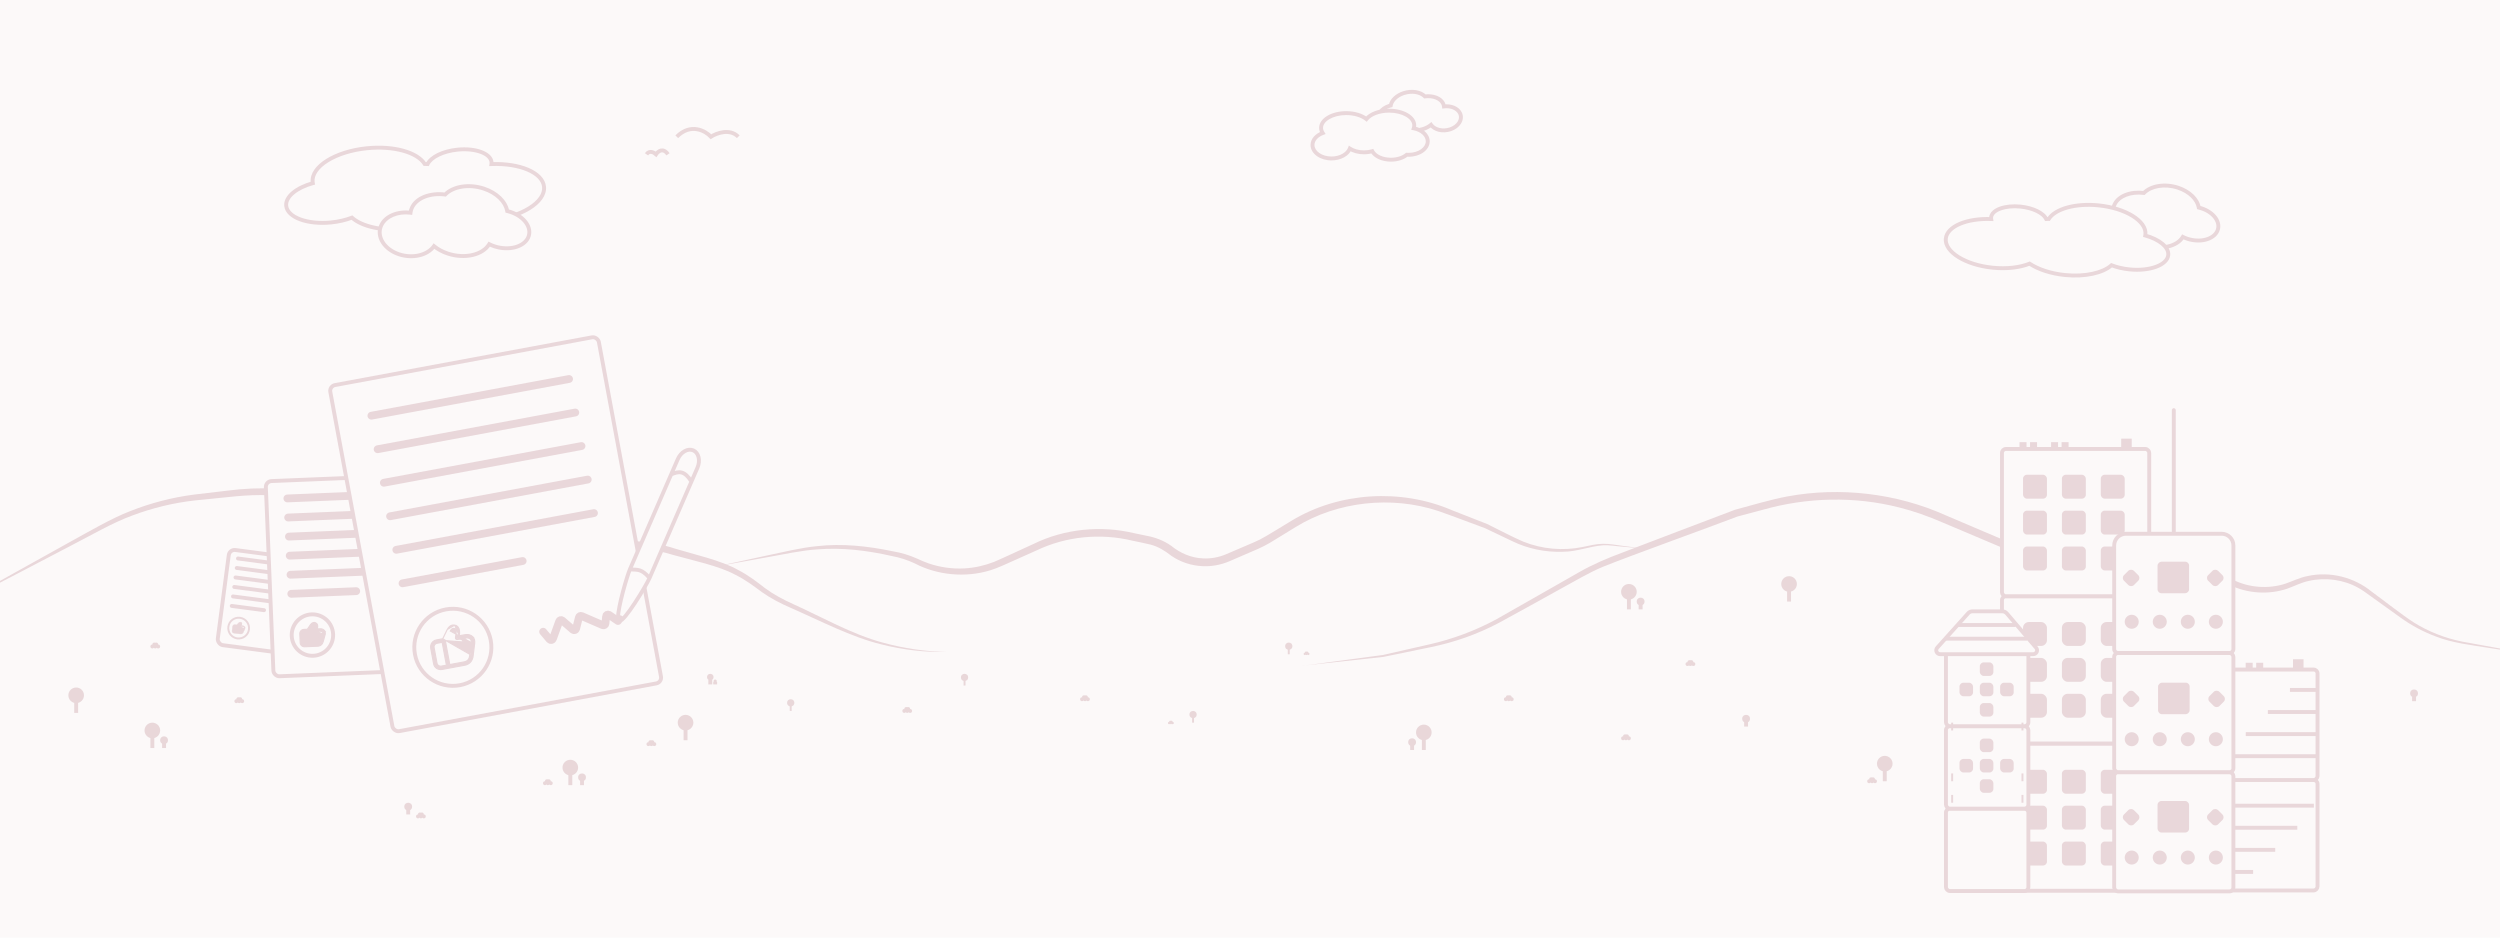 <?xml version="1.0" encoding="UTF-8"?> <svg xmlns="http://www.w3.org/2000/svg" width="1280" height="480" viewBox="0 0 1280 480" fill="none"><g clip-path="url(#clip0_547_203)"><rect width="1280" height="3563" transform="translate(0 -93)" fill="#FCF9F9"></rect><path d="M367.551 289.868L392.748 284.398C400.512 282.768 410.426 280.348 418.19 279.648C431.161 278.148 444.345 279.598 457.018 282.238C461.321 282.958 465.634 284.238 469.628 286.038C471.576 286.958 473.408 287.728 475.41 288.448C481.278 290.448 487.583 291.368 493.823 291.018C499.02 290.728 504.111 289.568 508.903 287.708C510.671 287.038 515.708 284.638 517.561 283.818L529.18 278.488C544.91 270.768 563.6 268.878 580.767 273.008L587.082 274.318C591.544 275.118 595.996 276.848 599.649 279.448C604.196 283.158 609.957 285.708 616.038 285.898C620.021 286.108 624.015 285.328 627.657 283.818L639.414 278.778C641.044 278.058 643.568 277.048 645.122 276.218C648.903 274.298 657.604 268.748 661.374 266.548C685.591 251.898 717.38 249.978 743.472 261.258C747.678 262.888 757.21 266.648 761.438 268.298C766.507 270.758 774.781 275.168 780 277.348C789.467 281.138 800.245 282.138 810.33 280.058C813.706 279.368 817.167 278.468 820.735 278.418C824.281 278.338 827.71 279.138 831.203 279.528L841.587 280.868L831.139 279.928C827.646 279.708 824.196 278.998 820.756 279.188C813.834 279.708 807.263 282.528 800.085 282.508C791.235 282.808 782.226 280.958 774.334 277.108C771.8 275.928 762.694 271.548 760.415 270.468C753.323 267.868 743.386 264.048 736.39 261.628C712.46 253.698 684.76 256.718 663.536 269.748L652.716 276.378C649.233 278.658 645.08 280.718 641.118 282.328L629.361 287.408C625.133 289.188 620.458 290.098 615.825 289.878C610.021 289.658 604.313 287.768 599.649 284.518C596.592 282.088 593.035 279.868 589.148 278.858C587.093 278.298 581.992 277.308 579.851 276.838C563.493 272.878 545.932 274.568 530.841 281.758L519.17 286.978C515.868 288.458 510.661 290.908 507.135 291.958C494.462 295.908 479.926 294.548 468.36 288.468C464.612 286.698 460.65 285.438 456.486 284.658C443.962 281.828 431.236 280.248 418.35 281.298C410.469 281.768 400.671 283.938 392.95 285.288L367.551 289.878V289.868Z" fill="#E9D7DA"></path><path d="M-21.33 309.368C-5.345 300.358 20.491 286.018 36.774 276.958C45.677 272.078 57.19 265.338 66.561 261.728C77.04 257.568 88.116 254.668 99.415 253.218L116.199 251.238C133.111 248.998 150.597 249.768 167.179 253.788C176.625 256.068 189.99 260.918 199.372 263.868C210.054 267.358 236.934 276.158 247.211 279.568L255.166 282.188C268.041 286.408 282.386 286.418 295.283 282.238C311.907 275.688 328.893 275.368 345.89 280.978C355.293 283.818 369.425 286.968 377.913 291.818C382.929 294.378 387.402 297.788 391.768 301.178C396.156 304.418 400.938 306.948 405.986 309.238C420.565 315.808 436.284 324.808 451.864 328.978C462.61 331.978 473.813 333.598 485.07 333.838C473.781 334.028 462.471 332.768 451.555 329.998C435.762 326.208 419.702 317.688 404.921 311.258C399.787 309.038 394.676 306.418 390.128 303.188C385.751 299.928 381.406 296.698 376.454 294.268C368.211 289.738 354.09 286.798 344.867 284.188C334.378 280.958 323.334 279.498 312.407 281.358C306.816 282.188 301.939 283.858 296.582 285.818C285.613 289.448 273.6 290.198 262.195 288.038C257.253 287.188 250.586 284.848 245.794 283.288C235.592 279.968 208.478 271.008 197.977 267.538C188.797 264.618 175.358 259.738 166.135 257.428C155.422 254.778 144.325 253.418 133.228 253.478C127.637 253.478 122.152 253.938 116.572 254.528L99.799 256.228C88.755 257.458 77.892 260.118 67.552 264.018C58.148 267.408 46.604 274.058 37.765 278.618C21.418 287.208 -4.972 300.968 -21.33 309.368Z" fill="#E9D7DA"></path><path d="M666.826 340.868C677.135 339.458 697.945 336.668 708.008 335.358L732.045 329.878C743.983 327.158 755.463 322.838 766.102 317.098C772.652 313.408 790.884 303.018 797.806 299.058L808.381 293.028C815.463 288.958 823.173 285.688 830.852 282.858C837.785 280.138 880.309 264.038 888.338 260.988C896.357 258.838 906.837 255.718 914.898 254.218C942.151 249.108 971.203 252.588 996.219 263.848L1021.14 274.458C1025.42 276.168 1035.4 280.838 1039.71 281.998C1048.01 284.388 1057.15 284.038 1065.22 281.088C1078.25 274.838 1092.85 273.648 1106.21 279.798C1110.36 281.588 1120.61 286.118 1124.83 287.948C1128.54 289.768 1139.47 294.948 1143.12 296.748C1151.33 300.898 1161.26 301.698 1170.08 298.858C1173.81 297.558 1177.49 295.708 1181.44 294.948C1193.06 292.358 1205.45 295.618 1214.35 302.968C1220.27 307.238 1229.71 314.748 1235.88 318.708C1243.4 323.398 1251.87 326.748 1260.71 328.518C1270.83 330.358 1290.89 333.988 1301 335.838L1273.99 331.678C1264.99 330.228 1255.78 329.228 1247.26 325.928C1240.84 323.548 1234.76 320.298 1229.27 316.348C1224.42 312.868 1215.17 306.208 1210.27 302.718C1209.58 302.238 1208.24 301.398 1207.51 301.008C1199.95 296.758 1190.62 295.478 1182.07 297.438C1178.19 298.248 1174.76 300.098 1171.04 301.418C1161.51 304.628 1150.61 303.888 1141.64 299.498C1137.91 297.788 1127.18 292.758 1123.28 290.968C1119 289.108 1108.74 284.748 1104.64 282.968C1091.87 277.258 1078.96 278.678 1066.69 284.598C1055.61 288.808 1042.57 288.178 1031.9 283.288C1023.94 279.918 1002.69 270.938 994.472 267.458C987.263 264.348 979.989 261.718 972.353 259.818C949.552 253.998 925.175 254.588 902.577 261.008L889.414 264.508L889.606 264.448C874.26 270.338 835.644 284.188 820.767 290.168C813.876 292.988 805.772 297.838 799.286 301.348C792.715 305.088 773.919 315.328 767.274 318.998C756.4 324.718 744.59 328.888 732.428 331.368L708.275 336.338C698.136 337.478 677.05 339.758 666.848 340.828L666.826 340.868Z" fill="#E9D7DA"></path><g filter="url(#filter0_d_547_203)"><rect x="70" y="-71" width="1140" height="66" rx="20" fill="white" shape-rendering="crispEdges"></rect></g><path fill-rule="evenodd" clip-rule="evenodd" d="M1125.78 106.272C1125.07 102.101 1121.07 98.048 1115.15 96.105C1108.38 93.883 1101.26 95.126 1097.67 98.805C1090.97 97.932 1084.69 100.26 1082.6 104.789C1082.26 105.523 1082.05 106.278 1081.96 107.041C1076.19 106.311 1070.64 108.569 1068.69 112.786C1066.38 117.792 1070.04 123.663 1076.85 125.899C1083.04 127.933 1089.72 126.259 1092.61 122.171C1094.31 123.574 1096.45 124.754 1098.92 125.566C1106.58 128.08 1114.69 126.158 1117.63 121.29C1118.37 121.662 1119.16 121.99 1120 122.266C1126.45 124.382 1133.28 122.606 1135.26 118.3C1137.25 113.994 1133.63 108.788 1127.19 106.672C1126.72 106.518 1126.25 106.385 1125.78 106.272Z" fill="#FCF9F9"></path><path d="M1125.78 106.272L1124.79 106.44L1124.9 107.09L1125.54 107.244L1125.78 106.272ZM1115.15 96.105L1115.46 95.155V95.155L1115.15 96.105ZM1097.67 98.805L1097.54 99.797L1098.03 99.862L1098.38 99.504L1097.67 98.805ZM1082.6 104.789L1081.69 104.37L1082.6 104.789ZM1081.96 107.041L1081.84 108.033L1082.83 108.159L1082.95 107.16L1081.96 107.041ZM1068.69 112.786L1069.6 113.205L1068.69 112.786ZM1076.85 125.899L1076.53 126.849L1076.85 125.899ZM1092.61 122.171L1093.25 121.4L1092.42 120.715L1091.79 121.594L1092.61 122.171ZM1098.92 125.566L1099.23 124.616L1098.92 125.566ZM1117.63 121.29L1118.08 120.397L1117.25 119.979L1116.77 120.773L1117.63 121.29ZM1120 122.266L1120.31 121.316L1120 122.266ZM1127.19 106.672L1126.88 107.622L1127.19 106.672ZM1126.76 106.104C1125.97 101.442 1121.59 97.168 1115.46 95.155L1114.84 97.055C1120.54 98.928 1124.16 102.76 1124.79 106.44L1126.76 106.104ZM1115.46 95.155C1108.46 92.856 1100.89 94.07 1096.95 98.107L1098.38 99.504C1101.63 96.183 1108.31 94.91 1114.84 97.055L1115.46 95.155ZM1097.8 97.814C1090.91 96.915 1084.05 99.263 1081.69 104.37L1083.51 105.208C1085.33 101.258 1091.04 98.949 1097.54 99.797L1097.8 97.814ZM1081.69 104.37C1081.31 105.199 1081.07 106.055 1080.97 106.922L1082.95 107.16C1083.03 106.501 1083.22 105.848 1083.51 105.208L1081.69 104.37ZM1082.09 106.049C1076.06 105.287 1069.98 107.608 1067.78 112.367L1069.6 113.205C1071.29 109.529 1076.31 107.334 1081.84 108.033L1082.09 106.049ZM1067.78 112.367C1066.47 115.221 1066.88 118.296 1068.5 120.909C1070.12 123.511 1072.94 125.669 1076.53 126.849L1077.16 124.949C1073.94 123.893 1071.53 121.998 1070.2 119.853C1068.87 117.721 1068.61 115.357 1069.6 113.205L1067.78 112.367ZM1076.53 126.849C1083.01 128.975 1090.21 127.3 1093.43 122.749L1091.79 121.594C1089.23 125.218 1083.07 126.892 1077.16 124.949L1076.53 126.849ZM1091.97 122.943C1093.78 124.431 1096.03 125.669 1098.61 126.516L1099.23 124.616C1096.87 123.84 1094.85 122.718 1093.25 121.4L1091.97 122.943ZM1098.61 126.516C1102.6 127.827 1106.73 127.988 1110.27 127.17C1113.8 126.355 1116.84 124.54 1118.49 121.806L1116.77 120.773C1115.49 122.907 1113 124.487 1109.82 125.222C1106.66 125.954 1102.9 125.819 1099.23 124.616L1098.61 126.516ZM1120.31 121.316C1119.52 121.055 1118.77 120.746 1118.08 120.397L1117.18 122.182C1117.96 122.578 1118.8 122.925 1119.69 123.216L1120.31 121.316ZM1134.35 117.882C1133.53 119.676 1131.63 121.053 1129.05 121.723C1126.49 122.39 1123.36 122.318 1120.31 121.316L1119.69 123.216C1123.08 124.33 1126.6 124.428 1129.56 123.659C1132.5 122.894 1135.01 121.231 1136.17 118.719L1134.35 117.882ZM1126.88 107.622C1129.93 108.625 1132.25 110.341 1133.56 112.235C1134.87 114.12 1135.16 116.122 1134.35 117.882L1136.17 118.719C1137.34 116.172 1136.82 113.418 1135.21 111.094C1133.6 108.78 1130.89 106.835 1127.5 105.722L1126.88 107.622ZM1125.54 107.244C1125.99 107.351 1126.43 107.477 1126.88 107.622L1127.5 105.722C1127 105.56 1126.51 105.419 1126.01 105.299L1125.54 107.244Z" fill="#E9D7DA"></path><path fill-rule="evenodd" clip-rule="evenodd" d="M712.05 54.014C712.492 51.418 714.98 48.897 718.662 47.688C722.872 46.305 727.305 47.079 729.54 49.368C733.706 48.824 737.616 50.273 738.914 53.091C739.125 53.548 739.256 54.018 739.313 54.492C742.905 54.038 746.36 55.443 747.57 58.067C749.005 61.182 746.733 64.835 742.495 66.226C738.64 67.492 734.486 66.45 732.687 63.907C731.628 64.78 730.298 65.514 728.759 66.019C723.995 67.583 718.946 66.387 717.119 63.358C716.659 63.59 716.167 63.794 715.644 63.966C711.634 65.282 707.383 64.177 706.148 61.498C704.913 58.819 707.163 55.579 711.172 54.263C711.464 54.167 711.757 54.084 712.05 54.014Z" fill="#FCF9F9"></path><path d="M712.05 54.014L713.036 54.181L712.925 54.832L712.284 54.986L712.05 54.014ZM718.662 47.688L718.974 48.638V48.638L718.662 47.688ZM729.54 49.368L729.67 50.359L729.174 50.424L728.825 50.066L729.54 49.368ZM738.914 53.091L738.006 53.51L738.006 53.51L738.914 53.091ZM739.313 54.492L739.439 55.484L738.44 55.611L738.32 54.611L739.313 54.492ZM747.57 58.067L746.661 58.485L747.57 58.067ZM742.495 66.226L742.807 67.176L742.495 66.226ZM732.687 63.907L732.051 63.135L732.882 62.45L733.503 63.329L732.687 63.907ZM728.759 66.019L729.071 66.969L728.759 66.019ZM717.119 63.358L716.668 62.465L717.496 62.048L717.975 62.842L717.119 63.358ZM715.644 63.966L715.332 63.016L715.644 63.966ZM706.148 61.498L707.056 61.079V61.079L706.148 61.498ZM711.172 54.263L711.484 55.213L711.172 54.263ZM711.064 53.846C711.59 50.76 714.456 48.016 718.35 46.737L718.974 48.638C715.504 49.777 713.395 52.077 713.036 54.181L711.064 53.846ZM718.35 46.737C722.794 45.278 727.671 46.022 730.256 48.669L728.825 50.066C726.939 48.135 722.951 47.332 718.974 48.638L718.35 46.737ZM729.411 48.376C733.772 47.807 738.257 49.275 739.822 52.672L738.006 53.51C736.975 51.271 733.639 49.842 729.67 50.359L729.411 48.376ZM739.822 52.672C740.077 53.224 740.236 53.794 740.306 54.373L738.32 54.611C738.276 54.241 738.173 53.872 738.006 53.51L739.822 52.672ZM739.187 53.5C743.029 53.014 747.019 54.483 748.478 57.648L746.661 58.485C745.702 56.403 742.781 55.061 739.439 55.484L739.187 53.5ZM748.478 57.648C749.357 59.556 749.077 61.604 748.009 63.321C746.949 65.026 745.115 66.419 742.807 67.176L742.184 65.276C744.114 64.642 745.535 63.513 746.311 62.265C747.079 61.029 747.218 59.692 746.661 58.485L748.478 57.648ZM742.807 67.176C738.673 68.534 733.998 67.492 731.871 64.484L733.503 63.329C734.974 65.409 738.608 66.45 742.184 65.276L742.807 67.176ZM733.323 64.678C732.16 65.636 730.719 66.428 729.071 66.969L728.447 65.069C729.877 64.6 731.095 63.923 732.051 63.135L733.323 64.678ZM729.071 66.969C726.524 67.805 723.885 67.911 721.612 67.385C719.352 66.863 717.357 65.689 716.262 63.874L717.975 62.842C718.707 64.056 720.15 64.995 722.063 65.437C723.962 65.876 726.23 65.797 728.447 65.069L729.071 66.969ZM715.332 63.016C715.808 62.859 716.255 62.674 716.668 62.465L717.569 64.251C717.064 64.505 716.525 64.729 715.956 64.916L715.332 63.016ZM707.056 61.079C707.508 62.06 708.572 62.863 710.107 63.262C711.628 63.658 713.497 63.618 715.332 63.016L715.956 64.916C713.781 65.63 711.52 65.696 709.604 65.198C707.702 64.704 706.022 63.615 705.24 61.916L707.056 61.079ZM711.484 55.213C709.647 55.816 708.278 56.84 707.515 57.94C706.758 59.029 706.62 60.133 707.056 61.079L705.24 61.916C704.441 60.183 704.81 58.328 705.872 56.799C706.927 55.28 708.688 54.026 710.86 53.313L711.484 55.213ZM712.284 54.986C712.017 55.05 711.75 55.126 711.484 55.213L710.86 53.313C711.178 53.208 711.497 53.118 711.816 53.041L712.284 54.986Z" fill="#E9D7DA"></path><path fill-rule="evenodd" clip-rule="evenodd" d="M217.436 83.961C213.707 77.995 201.673 74.502 187.883 75.9C171.725 77.539 159.277 85.272 160.078 93.173C160.099 93.376 160.128 93.577 160.166 93.776C151.779 96.112 146.065 100.709 146.539 105.386C147.14 111.311 157.45 115.119 169.568 113.89C173.482 113.493 177.105 112.619 180.198 111.419C185.246 115.983 195.882 118.448 207.837 117.235C216.314 116.376 223.769 113.838 228.827 110.48C234.455 112.755 242.268 113.743 250.745 112.884C266.902 111.245 279.35 103.512 278.549 95.611C277.811 88.335 266.094 83.454 251.626 84.008C251.678 83.668 251.688 83.326 251.653 82.983C251.202 78.539 243.415 75.689 234.259 76.617C226.731 77.38 220.622 80.461 218.938 84.002C218.445 83.978 217.944 83.964 217.436 83.961Z" fill="#FCF9F9"></path><path d="M217.436 83.961L216.588 84.491L216.879 84.957L217.429 84.961L217.436 83.961ZM160.166 93.776L160.434 94.74L161.318 94.494L161.148 93.591L160.166 93.776ZM180.198 111.419L180.868 110.677L180.411 110.263L179.836 110.486L180.198 111.419ZM228.827 110.48L229.201 109.553L228.713 109.355L228.273 109.647L228.827 110.48ZM251.626 84.008L250.637 83.856L250.454 85.053L251.664 85.007L251.626 84.008ZM218.938 84.002L218.889 85.001L219.555 85.034L219.841 84.432L218.938 84.002ZM187.983 76.895C194.773 76.207 201.103 76.727 206.165 78.133C211.264 79.549 214.917 81.818 216.588 84.491L218.284 83.431C216.226 80.138 211.998 77.677 206.7 76.206C201.365 74.724 194.782 74.196 187.782 74.906L187.983 76.895ZM161.073 93.072C160.733 89.713 163.21 86.106 168.149 83.038C173.025 80.009 180.023 77.703 187.983 76.895L187.782 74.906C179.585 75.737 172.28 78.117 167.093 81.339C161.969 84.522 158.623 88.732 159.083 93.274L161.073 93.072ZM161.148 93.591C161.116 93.42 161.091 93.247 161.073 93.072L159.083 93.274C159.107 93.505 159.14 93.734 159.183 93.962L161.148 93.591ZM147.534 105.285C147.344 103.417 148.376 101.393 150.672 99.47C152.95 97.56 156.334 95.881 160.434 94.74L159.897 92.813C155.61 94.007 151.944 95.794 149.387 97.937C146.847 100.065 145.259 102.678 145.544 105.487L147.534 105.285ZM169.467 112.895C163.526 113.497 158.077 112.858 154.081 111.383C150.016 109.881 147.774 107.656 147.534 105.285L145.544 105.487C145.904 109.041 149.119 111.682 153.388 113.259C157.727 114.861 163.492 115.511 169.669 114.885L169.467 112.895ZM179.836 110.486C176.834 111.652 173.299 112.506 169.467 112.895L169.669 114.885C173.665 114.479 177.377 113.586 180.56 112.351L179.836 110.486ZM207.737 116.24C201.852 116.837 196.31 116.527 191.639 115.516C186.951 114.502 183.216 112.8 180.868 110.677L179.527 112.16C182.228 114.602 186.335 116.415 191.216 117.471C196.113 118.53 201.867 118.846 207.938 118.23L207.737 116.24ZM228.273 109.647C223.382 112.896 216.091 115.393 207.737 116.24L207.938 118.23C216.536 117.358 224.157 114.781 229.38 111.313L228.273 109.647ZM250.644 111.889C242.289 112.736 234.646 111.753 229.201 109.553L228.452 111.407C234.265 113.756 242.248 114.751 250.846 113.879L250.644 111.889ZM277.554 95.712C277.895 99.071 275.418 102.678 270.479 105.746C265.602 108.776 258.604 111.082 250.644 111.889L250.846 113.879C259.042 113.047 266.347 110.667 271.534 107.445C276.658 104.262 280.004 100.052 279.544 95.51L277.554 95.712ZM251.664 85.007C258.789 84.735 265.181 85.804 269.844 87.793C274.554 89.803 277.241 92.621 277.554 95.712L279.544 95.51C279.119 91.325 275.578 88.065 270.628 85.954C265.631 83.822 258.93 82.728 251.588 83.008L251.664 85.007ZM250.658 83.084C250.684 83.34 250.677 83.598 250.637 83.856L252.614 84.159C252.679 83.738 252.691 83.311 252.648 82.882L250.658 83.084ZM234.36 77.612C238.821 77.16 242.9 77.635 245.877 78.724C248.925 79.84 250.493 81.457 250.658 83.084L252.648 82.882C252.362 80.064 249.811 78.034 246.564 76.846C243.246 75.632 238.853 75.146 234.158 75.622L234.36 77.612ZM219.841 84.432C220.543 82.955 222.258 81.43 224.846 80.167C227.405 78.917 230.697 77.984 234.36 77.612L234.158 75.622C230.293 76.014 226.767 77.003 223.968 78.369C221.198 79.722 219.017 81.508 218.035 83.573L219.841 84.432ZM217.429 84.961C217.923 84.964 218.41 84.978 218.889 85.001L218.987 83.004C218.479 82.979 217.964 82.965 217.442 82.961L217.429 84.961Z" fill="#E9D7DA"></path><path fill-rule="evenodd" clip-rule="evenodd" d="M1048.98 112.108C1052.19 106.961 1062.58 103.948 1074.47 105.154C1088.41 106.568 1099.15 113.24 1098.46 120.056C1098.44 120.231 1098.42 120.404 1098.38 120.576C1105.62 122.591 1110.55 126.558 1110.14 130.592C1109.62 135.704 1100.73 138.989 1090.27 137.929C1086.9 137.586 1083.77 136.833 1081.1 135.797C1076.75 139.735 1067.57 141.861 1057.26 140.815C1049.94 140.073 1043.51 137.884 1039.15 134.987C1034.29 136.949 1027.55 137.802 1020.24 137.061C1006.3 135.647 995.561 128.975 996.252 122.159C996.888 115.882 1007 111.671 1019.48 112.149C1019.43 111.855 1019.43 111.56 1019.46 111.264C1019.84 107.43 1026.56 104.971 1034.46 105.772C1040.96 106.431 1046.23 109.089 1047.68 112.144C1048.11 112.123 1048.54 112.111 1048.98 112.108Z" fill="#FCF9F9"></path><path d="M1048.98 112.108L1049.82 112.638L1049.53 113.105L1048.98 113.108L1048.98 112.108ZM1098.38 120.576L1098.12 121.54L1097.23 121.293L1097.4 120.391L1098.38 120.576ZM1081.1 135.797L1080.43 135.055L1080.89 134.641L1081.46 134.864L1081.1 135.797ZM1039.15 134.987L1038.77 134.06L1039.26 133.862L1039.7 134.154L1039.15 134.987ZM1019.48 112.149L1020.47 111.997L1020.65 113.194L1019.44 113.148L1019.48 112.149ZM1047.68 112.144L1047.73 113.143L1047.06 113.176L1046.78 112.573L1047.68 112.144ZM1074.37 106.149C1068.53 105.557 1063.08 106.004 1058.74 107.212C1054.35 108.431 1051.24 110.375 1049.82 112.638L1048.13 111.578C1049.93 108.695 1053.62 106.559 1058.2 105.285C1062.82 104.001 1068.52 103.545 1074.57 104.159L1074.37 106.149ZM1097.46 119.955C1097.75 117.138 1095.67 114.068 1091.42 111.428C1087.24 108.828 1081.22 106.844 1074.37 106.149L1074.57 104.159C1081.66 104.878 1087.98 106.937 1092.48 109.73C1096.91 112.484 1099.86 116.157 1099.45 120.157L1097.46 119.955ZM1097.4 120.391C1097.43 120.247 1097.45 120.102 1097.46 119.955L1099.45 120.157C1099.43 120.36 1099.4 120.562 1099.37 120.761L1097.4 120.391ZM1109.15 130.491C1109.3 128.944 1108.45 127.238 1106.49 125.593C1104.54 123.962 1101.64 122.521 1098.12 121.54L1098.65 119.613C1102.36 120.646 1105.55 122.196 1107.77 124.06C1109.98 125.911 1111.39 128.206 1111.14 130.693L1109.15 130.491ZM1090.37 136.934C1095.48 137.452 1100.16 136.901 1103.59 135.637C1107.08 134.347 1108.95 132.456 1109.15 130.491L1111.14 130.693C1110.82 133.84 1107.98 136.148 1104.28 137.513C1100.51 138.904 1095.52 139.466 1090.17 138.924L1090.37 136.934ZM1081.46 134.864C1084.04 135.865 1087.08 136.6 1090.37 136.934L1090.17 138.924C1086.71 138.573 1083.5 137.8 1080.74 136.729L1081.46 134.864ZM1057.36 139.82C1062.42 140.333 1067.19 140.066 1071.2 139.197C1075.23 138.325 1078.43 136.864 1080.43 135.055L1081.77 136.538C1079.42 138.667 1075.85 140.238 1071.63 141.152C1067.39 142.07 1062.41 142.342 1057.16 141.81L1057.36 139.82ZM1039.7 134.154C1043.9 136.941 1050.17 139.091 1057.36 139.82L1057.16 141.81C1049.72 141.056 1043.12 138.827 1038.6 135.82L1039.7 134.154ZM1020.34 136.066C1027.53 136.795 1034.1 135.948 1038.77 134.06L1039.52 135.914C1034.48 137.951 1027.57 138.81 1020.14 138.056L1020.34 136.066ZM997.247 122.26C996.961 125.077 999.038 128.147 1003.29 130.787C1007.47 133.387 1013.49 135.371 1020.34 136.066L1020.14 138.056C1013.05 137.337 1006.73 135.278 1002.23 132.485C997.798 129.731 994.851 126.058 995.257 122.058L997.247 122.26ZM1019.44 113.148C1013.31 112.913 1007.82 113.835 1003.82 115.541C999.769 117.267 997.51 119.669 997.247 122.26L995.257 122.058C995.631 118.373 998.744 115.53 1003.03 113.701C1007.37 111.852 1013.17 110.906 1019.52 111.149L1019.44 113.148ZM1020.45 111.365C1020.43 111.575 1020.44 111.785 1020.47 111.997L1018.49 112.3C1018.43 111.925 1018.42 111.545 1018.46 111.163L1020.45 111.365ZM1034.36 106.767C1030.53 106.379 1027.03 106.788 1024.49 107.719C1021.87 108.677 1020.58 110.043 1020.45 111.365L1018.46 111.163C1018.72 108.651 1020.98 106.871 1023.8 105.841C1026.69 104.785 1030.5 104.365 1034.56 104.777L1034.36 106.767ZM1046.78 112.573C1046.19 111.34 1044.74 110.042 1042.52 108.958C1040.33 107.888 1037.51 107.086 1034.36 106.767L1034.56 104.777C1037.91 105.117 1040.97 105.974 1043.4 107.161C1045.8 108.334 1047.72 109.893 1048.58 111.715L1046.78 112.573ZM1048.98 113.108C1048.56 113.111 1048.14 113.123 1047.73 113.143L1047.63 111.145C1048.07 111.124 1048.52 111.111 1048.97 111.108L1048.98 113.108Z" fill="#E9D7DA"></path><path fill-rule="evenodd" clip-rule="evenodd" d="M259.69 108.043C258.887 103.329 254.369 98.749 247.681 96.553C240.034 94.043 231.983 95.447 227.924 99.605C220.358 98.618 213.256 101.249 210.898 106.367C210.515 107.197 210.277 108.05 210.174 108.912C203.649 108.087 197.374 110.639 195.178 115.405C192.571 121.062 196.697 127.697 204.394 130.224C211.396 132.523 218.94 130.631 222.209 126.012C224.133 127.597 226.548 128.931 229.342 129.848C237.995 132.689 247.166 130.516 250.485 125.015C251.319 125.436 252.214 125.807 253.164 126.119C260.446 128.51 268.168 126.503 270.411 121.637C272.653 116.77 268.568 110.887 261.285 108.496C260.755 108.322 260.223 108.171 259.69 108.043Z" fill="#FCF9F9"></path><path d="M259.69 108.043L258.705 108.211L258.816 108.861L259.457 109.015L259.69 108.043ZM247.681 96.553L247.993 95.603L247.681 96.553ZM227.924 99.605L227.794 100.597L228.29 100.661L228.639 100.304L227.924 99.605ZM210.898 106.367L211.806 106.786L210.898 106.367ZM210.174 108.912L210.048 109.904L211.047 110.031L211.167 109.031L210.174 108.912ZM195.178 115.405L196.086 115.823H196.086L195.178 115.405ZM204.394 130.224L204.082 131.175L204.394 130.224ZM222.209 126.012L222.845 125.24L222.014 124.555L221.392 125.434L222.209 126.012ZM229.342 129.848L229.03 130.798L229.342 129.848ZM250.485 125.015L250.935 124.122L250.107 123.705L249.628 124.498L250.485 125.015ZM253.164 126.119L252.852 127.069L253.164 126.119ZM270.411 121.637L269.502 121.218L270.411 121.637ZM261.285 108.496L261.597 107.545L261.285 108.496ZM260.676 107.875C259.789 102.671 254.893 97.869 247.993 95.603L247.369 97.503C253.845 99.63 257.985 103.988 258.705 108.211L260.676 107.875ZM247.993 95.603C240.113 93.016 231.617 94.391 227.208 98.906L228.639 100.304C232.349 96.504 239.956 95.069 247.369 97.503L247.993 95.603ZM228.053 98.613C220.292 97.601 212.615 100.252 209.99 105.949L211.806 106.786C213.898 102.247 220.425 99.635 227.794 100.597L228.053 98.613ZM209.99 105.949C209.564 106.873 209.297 107.827 209.181 108.793L211.167 109.031C211.258 108.273 211.467 107.521 211.806 106.786L209.99 105.949ZM210.299 107.92C203.525 107.063 196.716 109.678 194.27 114.986L196.086 115.823C198.033 111.599 203.773 109.11 210.048 109.904L210.299 107.92ZM194.27 114.986C192.805 118.166 193.255 121.594 195.073 124.517C196.882 127.427 200.045 129.849 204.082 131.175L204.706 129.274C201.046 128.073 198.297 125.914 196.771 123.46C195.253 121.019 194.944 118.302 196.086 115.823L194.27 114.986ZM204.082 131.175C211.363 133.565 219.429 131.673 223.025 126.589L221.392 125.434C218.452 129.59 211.428 131.481 204.706 129.274L204.082 131.175ZM221.573 126.783C223.6 128.454 226.127 129.845 229.03 130.798L229.654 128.898C226.969 128.016 224.665 126.74 222.845 125.24L221.573 126.783ZM229.03 130.798C233.521 132.273 238.163 132.453 242.139 131.534C246.102 130.618 249.501 128.582 251.341 125.531L249.628 124.498C248.15 126.949 245.304 128.75 241.689 129.586C238.086 130.418 233.816 130.264 229.654 128.898L229.03 130.798ZM253.476 125.168C252.572 124.872 251.723 124.52 250.935 124.122L250.034 125.908C250.914 126.351 251.856 126.742 252.852 127.069L253.476 125.168ZM269.502 121.218C268.547 123.292 266.363 124.868 263.426 125.631C260.502 126.391 256.947 126.308 253.476 125.168L252.852 127.069C256.663 128.32 260.61 128.429 263.929 127.567C267.233 126.708 270.032 124.847 271.319 122.055L269.502 121.218ZM260.973 109.446C264.447 110.586 267.093 112.54 268.598 114.708C270.097 116.867 270.442 119.178 269.502 121.218L271.319 122.055C272.622 119.228 272.045 116.165 270.241 113.567C268.444 110.98 265.406 108.796 261.597 107.545L260.973 109.446ZM259.457 109.015C259.963 109.137 260.469 109.28 260.973 109.446L261.597 107.545C261.041 107.363 260.483 107.205 259.924 107.071L259.457 109.015Z" fill="#E9D7DA"></path><path fill-rule="evenodd" clip-rule="evenodd" d="M731 72.35C731 69.168 727.967 66.489 723.841 65.689C724.008 65.205 724.096 64.704 724.096 64.19C724.096 60.031 718.335 56.658 711.229 56.658C706.096 56.658 701.666 58.418 699.6 60.962C697.256 59.112 693.497 57.914 689.261 57.914C682.154 57.914 676.394 61.286 676.394 65.446C676.394 66.385 676.687 67.283 677.223 68.112C674.119 69.266 672 71.574 672 74.233C672 78.046 676.356 81.137 681.729 81.137C686.208 81.137 689.98 78.989 691.111 76.065C692.939 77.257 695.512 77.999 698.362 77.999C699.879 77.999 701.318 77.788 702.608 77.412C703.908 79.937 707.697 81.765 712.17 81.765C715.483 81.765 718.421 80.763 720.25 79.217C720.586 79.242 720.926 79.254 721.271 79.254C726.644 79.254 731 76.163 731 72.35Z" fill="#FCF9F9"></path><path d="M723.841 65.689L722.896 65.363L722.52 66.452L723.651 66.671L723.841 65.689ZM699.6 60.962L698.981 61.747L699.755 62.358L700.377 61.592L699.6 60.962ZM677.223 68.112L677.571 69.05L678.74 68.616L678.063 67.569L677.223 68.112ZM691.111 76.065L691.657 75.228L690.624 74.554L690.179 75.704L691.111 76.065ZM702.608 77.412L703.497 76.954L703.12 76.221L702.328 76.452L702.608 77.412ZM720.25 79.217L720.324 78.219L719.916 78.189L719.604 78.453L720.25 79.217ZM723.651 66.671C727.562 67.429 730 69.867 730 72.35L732 72.35C732 68.469 728.372 65.549 724.031 64.707L723.651 66.671ZM723.096 64.19C723.096 64.588 723.028 64.979 722.896 65.363L724.786 66.015C724.988 65.43 725.096 64.819 725.096 64.19L723.096 64.19ZM711.229 57.658C714.636 57.658 717.672 58.469 719.822 59.728C721.996 61 723.096 62.612 723.096 64.19L725.096 64.19C725.096 61.609 723.315 59.455 720.832 58.002C718.325 56.534 714.928 55.658 711.229 55.658L711.229 57.658ZM700.377 61.592C702.181 59.369 706.264 57.658 711.229 57.658L711.229 55.658C705.929 55.658 701.15 57.466 698.824 60.332L700.377 61.592ZM689.261 58.914C693.334 58.914 696.856 60.071 698.981 61.747L700.22 60.177C697.656 58.154 693.66 56.914 689.261 56.914L689.261 58.914ZM677.394 65.446C677.394 63.867 678.494 62.255 680.667 60.983C682.817 59.724 685.853 58.914 689.261 58.914L689.261 56.914C685.562 56.914 682.164 57.789 679.657 59.257C677.174 60.71 675.394 62.864 675.394 65.446L677.394 65.446ZM678.063 67.569C677.617 66.88 677.394 66.168 677.394 65.446L675.394 65.446C675.394 66.602 675.757 67.686 676.384 68.655L678.063 67.569ZM673 74.233C673 72.154 674.68 70.124 677.571 69.05L676.875 67.175C673.557 68.407 671 70.993 671 74.233L673 74.233ZM681.729 80.137C679.225 80.137 677.001 79.415 675.428 78.299C673.853 77.182 673 75.73 673 74.233L671 74.233C671 76.549 672.324 78.549 674.271 79.93C676.219 81.313 678.859 82.137 681.729 82.137L681.729 80.137ZM690.179 75.704C689.25 78.105 685.966 80.137 681.729 80.137L681.729 82.137C686.45 82.137 690.71 79.873 692.044 76.426L690.179 75.704ZM698.362 76.999C695.673 76.999 693.297 76.297 691.657 75.228L690.565 76.903C692.581 78.217 695.351 78.999 698.362 78.999L698.362 76.999ZM702.328 76.452C701.133 76.801 699.788 76.999 698.362 76.999L698.362 78.999C699.97 78.999 701.504 78.776 702.888 78.372L702.328 76.452ZM712.17 80.765C710.065 80.765 708.145 80.334 706.619 79.628C705.083 78.917 704.015 77.96 703.497 76.954L701.719 77.869C702.501 79.389 703.978 80.609 705.779 81.443C707.592 82.282 709.803 82.765 712.17 82.765L712.17 80.765ZM719.604 78.453C717.996 79.812 715.305 80.765 712.17 80.765L712.17 82.765C715.661 82.765 718.846 81.713 720.895 79.98L719.604 78.453ZM721.271 78.254C720.951 78.254 720.635 78.242 720.324 78.219L720.176 80.214C720.536 80.241 720.902 80.254 721.271 80.254L721.271 78.254ZM730 72.35C730 73.847 729.147 75.299 727.572 76.416C725.999 77.533 723.775 78.254 721.271 78.254L721.271 80.254C724.141 80.254 726.781 79.43 728.729 78.048C730.676 76.666 732 74.666 732 72.35L730 72.35Z" fill="#E9D7DA"></path><rect x="1025.01" y="380.672" width="75.399" height="75.399" rx="2" fill="#FCF9F9" stroke="#E9D7DA" stroke-width="2"></rect><rect x="1025.01" y="305.273" width="75.399" height="75.399" rx="2" fill="#FCF9F9" stroke="#E9D7DA" stroke-width="2"></rect><rect x="1025.01" y="229.874" width="75.399" height="75.399" rx="2" fill="#FCF9F9" stroke="#E9D7DA" stroke-width="2"></rect><rect x="1035.79" y="318.473" width="12.25" height="12.25" rx="3" fill="#E9D7DA"></rect><rect x="1035.79" y="355.222" width="12.25" height="12.25" rx="3" fill="#E9D7DA"></rect><rect x="1075.6" y="355.222" width="12.25" height="12.25" rx="3" fill="#E9D7DA"></rect><rect x="1035.79" y="336.848" width="12.25" height="12.25" rx="3" fill="#E9D7DA"></rect><rect x="1055.69" y="318.473" width="12.25" height="12.25" rx="3" fill="#E9D7DA"></rect><rect x="1055.69" y="355.222" width="12.25" height="12.25" rx="3" fill="#E9D7DA"></rect><rect x="1055.69" y="336.848" width="12.25" height="12.25" rx="3" fill="#E9D7DA"></rect><rect x="1075.6" y="318.473" width="12.25" height="12.25" rx="3" fill="#E9D7DA"></rect><rect x="1075.6" y="336.848" width="12.25" height="12.25" rx="3" fill="#E9D7DA"></rect><rect x="1035.79" y="394.136" width="12.25" height="12.25" rx="2" fill="#E9D7DA"></rect><rect x="1035.79" y="430.886" width="12.25" height="12.25" rx="2" fill="#E9D7DA"></rect><rect x="1075.6" y="430.886" width="12.25" height="12.25" rx="2" fill="#E9D7DA"></rect><rect x="1035.79" y="412.511" width="12.25" height="12.25" rx="2" fill="#E9D7DA"></rect><rect x="1055.69" y="394.136" width="12.25" height="12.25" rx="2" fill="#E9D7DA"></rect><rect x="1055.69" y="430.886" width="12.25" height="12.25" rx="2" fill="#E9D7DA"></rect><rect x="1055.69" y="412.511" width="12.25" height="12.25" rx="2" fill="#E9D7DA"></rect><rect x="1075.6" y="394.136" width="12.25" height="12.25" rx="2" fill="#E9D7DA"></rect><rect x="1075.6" y="412.511" width="12.25" height="12.25" rx="2" fill="#E9D7DA"></rect><rect x="1035.79" y="243.074" width="12.25" height="12.25" rx="2" fill="#E9D7DA"></rect><rect x="1035.79" y="279.823" width="12.25" height="12.25" rx="2" fill="#E9D7DA"></rect><rect x="1075.6" y="279.823" width="12.25" height="12.25" rx="2" fill="#E9D7DA"></rect><rect x="1035.79" y="261.448" width="12.25" height="12.25" rx="2" fill="#E9D7DA"></rect><rect x="1055.69" y="243.074" width="12.25" height="12.25" rx="2" fill="#E9D7DA"></rect><rect x="1055.69" y="279.823" width="12.25" height="12.25" rx="2" fill="#E9D7DA"></rect><rect x="1055.69" y="261.448" width="12.25" height="12.25" rx="2" fill="#E9D7DA"></rect><rect x="1075.6" y="243.074" width="12.25" height="12.25" rx="2" fill="#E9D7DA"></rect><rect x="1075.6" y="261.448" width="12.25" height="12.25" rx="2" fill="#E9D7DA"></rect><rect x="1086.05" y="224.59" width="5.386" height="4.488" fill="#E9D7DA"></rect><rect x="1033.99" y="226.385" width="3.59" height="2.693" fill="#E9D7DA"></rect><rect x="1050.15" y="226.385" width="3.59" height="2.693" fill="#E9D7DA"></rect><rect x="1039.38" y="226.385" width="3.59" height="2.693" fill="#E9D7DA"></rect><rect x="1055.53" y="226.385" width="3.59" height="2.693" fill="#E9D7DA"></rect><rect width="56.55" height="56.55" rx="2" transform="matrix(-1 0 0 1 1186.58 399.365)" fill="#FCF9F9" stroke="#E9D7DA" stroke-width="2"></rect><rect width="56.55" height="56.55" rx="2" transform="matrix(-1 0 0 1 1186.58 342.816)" fill="#FCF9F9" stroke="#E9D7DA" stroke-width="2"></rect><line x1="1186.58" y1="387.17" x2="1141.34" y2="387.17" stroke="#E9D7DA" stroke-width="2"></line><line x1="1139.46" y1="412.503" x2="1184.7" y2="412.503" stroke="#E9D7DA" stroke-width="2"></line><line x1="1186.58" y1="375.861" x2="1149.83" y2="375.861" stroke="#E9D7DA" stroke-width="2"></line><line x1="1139.46" y1="423.812" x2="1176.22" y2="423.812" stroke="#E9D7DA" stroke-width="2"></line><line x1="1186.58" y1="364.551" x2="1161.14" y2="364.551" stroke="#E9D7DA" stroke-width="2"></line><line x1="1139.46" y1="435.122" x2="1164.91" y2="435.122" stroke="#E9D7DA" stroke-width="2"></line><line x1="1186.58" y1="353.241" x2="1172.45" y2="353.241" stroke="#E9D7DA" stroke-width="2"></line><line x1="1139.46" y1="446.432" x2="1153.6" y2="446.432" stroke="#E9D7DA" stroke-width="2"></line><rect x="1174.02" y="337.532" width="5.386" height="4.488" fill="#E9D7DA"></rect><rect x="1149.78" y="339.328" width="3.59" height="2.693" fill="#E9D7DA"></rect><rect x="1155.17" y="339.328" width="3.59" height="2.693" fill="#E9D7DA"></rect><rect x="996.324" y="414.007" width="42.2" height="42.2" rx="2" fill="#FCF9F9" stroke="#E9D7DA" stroke-width="2"></rect><rect x="996.324" y="371.808" width="42.2" height="42.2" rx="2" fill="#FCF9F9" stroke="#E9D7DA" stroke-width="2"></rect><rect x="996.324" y="329.608" width="42.2" height="42.2" rx="2" fill="#FCF9F9" stroke="#E9D7DA" stroke-width="2"></rect><path d="M1009.92 313C1009.07 313 1008.26 313.362 1007.69 313.996L999.332 323.304L991.876 331.608C990.72 332.895 991.634 334.944 993.364 334.944H995.024H998.926H1008.25H1017.57H1025.81H1034.04H1038.6H1040.98C1042.69 334.944 1043.61 332.943 1042.5 331.645L1035.39 323.322L1027.47 314.051C1026.9 313.384 1026.06 313 1025.19 313H1021.84H1017.57H1013.3H1009.92Z" fill="#FCF9F9" stroke="#E9D7DA" stroke-width="2"></path><rect x="1003.26" y="349.552" width="6.937" height="6.937" rx="2" fill="#E9D7DA"></rect><rect x="1013.67" y="349.552" width="6.937" height="6.937" rx="2" fill="#E9D7DA"></rect><rect x="1013.67" y="339.146" width="6.937" height="6.937" rx="2" fill="#E9D7DA"></rect><rect x="1013.67" y="359.957" width="6.937" height="6.937" rx="2" fill="#E9D7DA"></rect><rect x="1024.07" y="349.552" width="6.937" height="6.937" rx="2" fill="#E9D7DA"></rect><rect x="1003.26" y="388.572" width="6.937" height="6.937" rx="2" fill="#E9D7DA"></rect><rect x="1013.67" y="388.572" width="6.937" height="6.937" rx="2" fill="#E9D7DA"></rect><rect x="1013.67" y="378.167" width="6.937" height="6.937" rx="2" fill="#E9D7DA"></rect><rect x="1013.67" y="398.977" width="6.937" height="6.937" rx="2" fill="#E9D7DA"></rect><rect x="1024.07" y="388.572" width="6.937" height="6.937" rx="2" fill="#E9D7DA"></rect><line x1="996" y1="327" x2="1038" y2="327" stroke="#E9D7DA" stroke-width="2"></line><line x1="1002" y1="320" x2="1032" y2="320" stroke="#E9D7DA" stroke-width="2"></line><rect x="1082.46" y="395.357" width="61.038" height="61.038" rx="2" fill="#FCF9F9" stroke="#E9D7DA" stroke-width="2"></rect><rect x="1082.46" y="334.319" width="61.038" height="61.038" rx="2" fill="#FCF9F9" stroke="#E9D7DA" stroke-width="2"></rect><path d="M1082.46 279.282C1082.46 275.968 1085.15 273.282 1088.46 273.282H1112.98H1137.5C1140.81 273.282 1143.5 275.968 1143.5 279.282V332.319C1143.5 333.424 1142.6 334.319 1141.5 334.319H1084.46C1083.36 334.319 1082.46 333.424 1082.46 332.319V279.282Z" fill="#FCF9F9"></path><path d="M1112.98 273.282H1088.46C1085.15 273.282 1082.46 275.968 1082.46 279.282V332.319C1082.46 333.424 1083.36 334.319 1084.46 334.319H1141.5C1142.6 334.319 1143.5 333.424 1143.5 332.319V279.282C1143.5 275.968 1140.81 273.282 1137.5 273.282H1112.98ZM1112.98 273.282V210" stroke="#E9D7DA" stroke-width="2" stroke-linecap="round"></path><circle cx="1105.8" cy="318.343" r="3.59" fill="#E9D7DA"></circle><circle cx="1134.52" cy="318.343" r="3.59" fill="#E9D7DA"></circle><circle cx="1091.44" cy="318.343" r="3.59" fill="#E9D7DA"></circle><circle cx="1120.16" cy="318.343" r="3.59" fill="#E9D7DA"></circle><circle cx="1105.8" cy="378.483" r="3.59" fill="#E9D7DA"></circle><circle cx="1134.52" cy="378.483" r="3.59" fill="#E9D7DA"></circle><circle cx="1091.44" cy="378.483" r="3.59" fill="#E9D7DA"></circle><circle cx="1120.16" cy="378.483" r="3.59" fill="#E9D7DA"></circle><circle cx="1105.8" cy="439.072" r="3.59" fill="#E9D7DA"></circle><circle cx="1134.52" cy="439.072" r="3.59" fill="#E9D7DA"></circle><circle cx="1091.44" cy="439.072" r="3.59" fill="#E9D7DA"></circle><circle cx="1120.16" cy="439.072" r="3.59" fill="#E9D7DA"></circle><rect x="1104.66" y="303.737" width="16.157" height="16.157" rx="2" transform="rotate(-90 1104.66 303.737)" fill="#E9D7DA"></rect><rect x="1086.05" y="295.903" width="7.181" height="7.181" rx="2" transform="rotate(-45 1086.05 295.903)" fill="#E9D7DA"></rect><rect x="1129.14" y="295.903" width="7.181" height="7.181" rx="2" transform="rotate(-45 1129.14 295.903)" fill="#E9D7DA"></rect><rect x="1104.94" y="365.672" width="16.157" height="16.157" rx="2" transform="rotate(-90 1104.94 365.672)" fill="#E9D7DA"></rect><rect x="1086.05" y="357.838" width="7.181" height="7.181" rx="2" transform="rotate(-45 1086.05 357.838)" fill="#E9D7DA"></rect><rect x="1129.83" y="357.838" width="7.181" height="7.181" rx="2" transform="rotate(-45 1129.83 357.838)" fill="#E9D7DA"></rect><rect x="1104.66" y="410.104" width="16.157" height="16.157" rx="2" fill="#E9D7DA"></rect><rect x="1086.05" y="418.427" width="7.181" height="7.181" rx="2" transform="rotate(-45 1086.05 418.427)" fill="#E9D7DA"></rect><rect x="1129.14" y="418.427" width="7.181" height="7.181" rx="2" transform="rotate(-45 1129.14 418.427)" fill="#E9D7DA"></rect><line x1="999.5" y1="370" x2="999.5" y2="374" stroke="#E9D7DA"></line><line x1="999.5" y1="407" x2="999.5" y2="411" stroke="#E9D7DA"></line><line x1="1035.5" y1="370" x2="1035.5" y2="374" stroke="#E9D7DA"></line><line x1="1035.5" y1="407" x2="1035.5" y2="411" stroke="#E9D7DA"></line><line x1="1035.5" y1="396" x2="1035.5" y2="400" stroke="#E9D7DA"></line><line x1="999.5" y1="396" x2="999.5" y2="400" stroke="#E9D7DA"></line><g opacity="0.2"><path d="M729 384L729 378" stroke="#9B515C" stroke-width="2"></path><circle cx="4" cy="4" r="4" transform="matrix(-1 0 0 1 733 371)" fill="#9B515C"></circle></g><g opacity="0.2"><path d="M916 308L916 302" stroke="#9B515C" stroke-width="2"></path><circle cx="4" cy="4" r="4" transform="matrix(-1 0 0 1 920 295)" fill="#9B515C"></circle></g><g opacity="0.2"><path d="M404.846 364L404.846 361.231" stroke="#9B515C"></path><circle cx="1.846" cy="1.846" r="1.846" transform="matrix(-1 0 0 1 406.692 358)" fill="#9B515C"></circle></g><g opacity="0.2"><path d="M659.846 335L659.846 332.231" stroke="#9B515C"></path><circle cx="1.846" cy="1.846" r="1.846" transform="matrix(-1 0 0 1 661.692 329)" fill="#9B515C"></circle></g><g opacity="0.2"><path d="M493.846 351L493.846 348.231" stroke="#9B515C"></path><circle cx="1.846" cy="1.846" r="1.846" transform="matrix(-1 0 0 1 495.692 345)" fill="#9B515C"></circle></g><g opacity="0.2"><path d="M610.846 370L610.846 367.231" stroke="#9B515C"></path><circle cx="1.846" cy="1.846" r="1.846" transform="matrix(-1 0 0 1 612.692 364)" fill="#9B515C"></circle></g><g opacity="0.2"><path d="M834 312L834 306" stroke="#9B515C" stroke-width="2"></path><circle cx="834" cy="303" r="4" fill="#9B515C"></circle></g><g opacity="0.2"><path d="M840 312L840 309" stroke="#9B515C" stroke-width="2"></path><circle cx="840" cy="308" r="2" fill="#9B515C"></circle></g><g opacity="0.2"><path d="M78 383L78 377" stroke="#9B515C" stroke-width="2"></path><circle cx="78" cy="374" r="4" fill="#9B515C"></circle></g><g opacity="0.2"><path d="M84 383L84 380" stroke="#9B515C" stroke-width="2"></path><circle cx="84" cy="379" r="2" fill="#9B515C"></circle></g><g opacity="0.2"><path d="M39 365L39 359" stroke="#9B515C" stroke-width="2"></path><circle cx="4" cy="4" r="4" transform="matrix(-1 0 0 1 43 352)" fill="#9B515C"></circle></g><g opacity="0.2"><path d="M965 400L965 394" stroke="#9B515C" stroke-width="2"></path><circle cx="965" cy="391" r="4" fill="#9B515C"></circle></g><g opacity="0.2"><path d="M723 384L723 381" stroke="#9B515C" stroke-width="2"></path><circle cx="2" cy="2" r="2" transform="matrix(-1 0 0 1 725 378)" fill="#9B515C"></circle></g><g opacity="0.2"><path d="M894 372L894 369" stroke="#9B515C" stroke-width="2"></path><circle cx="2" cy="2" r="2" transform="matrix(-1 0 0 1 896 366)" fill="#9B515C"></circle></g><g opacity="0.2"><path d="M1236 359L1236 356" stroke="#9B515C" stroke-width="2"></path><circle cx="1236" cy="355" r="2" fill="#9B515C"></circle></g><g opacity="0.2"><path d="M292 402L292 396" stroke="#9B515C" stroke-width="2"></path><circle cx="292" cy="393" r="4" fill="#9B515C"></circle></g><g opacity="0.2"><path d="M363.667 350.417L363.667 347.917" stroke="#9B515C" stroke-width="2"></path><circle cx="363.667" cy="346.667" r="1.667" fill="#9B515C"></circle></g><g opacity="0.2"><path d="M170 338L170 332" stroke="#9B515C" stroke-width="2"></path><circle cx="4" cy="4" r="4" transform="matrix(-1 0 0 1 174 325)" fill="#9B515C"></circle></g><g opacity="0.2"><path d="M351 379L351 373" stroke="#9B515C" stroke-width="2"></path><circle cx="351" cy="370" r="4" fill="#9B515C"></circle></g><g opacity="0.2"><path d="M298 402L298 399" stroke="#9B515C" stroke-width="2"></path><circle cx="298" cy="398" r="2" fill="#9B515C"></circle></g><g opacity="0.2"><path d="M366.167 350.417L366.167 349.167" stroke="#9B515C" stroke-width="2"></path><circle cx="366.167" cy="348.75" r="0.833" fill="#9B515C"></circle></g><g opacity="0.2"><path d="M164 338L164 335" stroke="#9B515C" stroke-width="2"></path><circle cx="2" cy="2" r="2" transform="matrix(-1 0 0 1 166 332)" fill="#9B515C"></circle></g><g opacity="0.2"><path d="M209 417L209 414" stroke="#9B515C" stroke-width="2"></path><circle cx="209" cy="413" r="2" fill="#9B515C"></circle></g><g opacity="0.2"><circle cx="1" cy="1" r="1" transform="matrix(-1 0 0 1 865 339)" fill="#9B515C"></circle><circle cx="1" cy="1" r="1" transform="matrix(-1 0 0 1 866.5 339)" fill="#9B515C"></circle><circle cx="1" cy="1" r="1" transform="matrix(-1 0 0 1 866 338)" fill="#9B515C"></circle><circle cx="1" cy="1" r="1" transform="matrix(-1 0 0 1 867 338)" fill="#9B515C"></circle><circle cx="1" cy="1" r="1" transform="matrix(-1 0 0 1 868 339)" fill="#9B515C"></circle></g><g opacity="0.2"><circle cx="1" cy="1" r="1" transform="matrix(-1 0 0 1 772 357)" fill="#9B515C"></circle><circle cx="1" cy="1" r="1" transform="matrix(-1 0 0 1 773.5 357)" fill="#9B515C"></circle><circle cx="1" cy="1" r="1" transform="matrix(-1 0 0 1 773 356)" fill="#9B515C"></circle><circle cx="1" cy="1" r="1" transform="matrix(-1 0 0 1 774 356)" fill="#9B515C"></circle><circle cx="1" cy="1" r="1" transform="matrix(-1 0 0 1 775 357)" fill="#9B515C"></circle></g><g opacity="0.2"><circle cx="0.6" cy="0.6" r="0.6" transform="matrix(-1 0 0 1 668.662 334.2)" fill="#9B515C"></circle><circle cx="0.6" cy="0.6" r="0.6" transform="matrix(-1 0 0 1 669.562 334.2)" fill="#9B515C"></circle><circle cx="0.6" cy="0.6" r="0.6" transform="matrix(-1 0 0 1 669.262 333.6)" fill="#9B515C"></circle><circle cx="0.6" cy="0.6" r="0.6" transform="matrix(-1 0 0 1 669.862 333.6)" fill="#9B515C"></circle><circle cx="0.6" cy="0.6" r="0.6" transform="matrix(-1 0 0 1 670.462 334.2)" fill="#9B515C"></circle></g><g opacity="0.2"><circle cx="0.6" cy="0.6" r="0.6" transform="matrix(-1 0 0 1 599.2 369.6)" fill="#9B515C"></circle><circle cx="0.6" cy="0.6" r="0.6" transform="matrix(-1 0 0 1 600.1 369.6)" fill="#9B515C"></circle><circle cx="0.6" cy="0.6" r="0.6" transform="matrix(-1 0 0 1 599.8 369)" fill="#9B515C"></circle><circle cx="0.6" cy="0.6" r="0.6" transform="matrix(-1 0 0 1 600.4 369)" fill="#9B515C"></circle><circle cx="0.6" cy="0.6" r="0.6" transform="matrix(-1 0 0 1 601 369.6)" fill="#9B515C"></circle></g><g opacity="0.2"><circle cx="1" cy="1" r="1" transform="matrix(-1 0 0 1 832 377)" fill="#9B515C"></circle><circle cx="1" cy="1" r="1" transform="matrix(-1 0 0 1 833.5 377)" fill="#9B515C"></circle><circle cx="1" cy="1" r="1" transform="matrix(-1 0 0 1 833 376)" fill="#9B515C"></circle><circle cx="1" cy="1" r="1" transform="matrix(-1 0 0 1 834 376)" fill="#9B515C"></circle><circle cx="1" cy="1" r="1" transform="matrix(-1 0 0 1 835 377)" fill="#9B515C"></circle></g><g opacity="0.2"><circle cx="1" cy="1" r="1" transform="matrix(-1 0 0 1 333 380)" fill="#9B515C"></circle><circle cx="1" cy="1" r="1" transform="matrix(-1 0 0 1 334.5 380)" fill="#9B515C"></circle><circle cx="1" cy="1" r="1" transform="matrix(-1 0 0 1 334 379)" fill="#9B515C"></circle><circle cx="1" cy="1" r="1" transform="matrix(-1 0 0 1 335 379)" fill="#9B515C"></circle><circle cx="1" cy="1" r="1" transform="matrix(-1 0 0 1 336 380)" fill="#9B515C"></circle></g><g opacity="0.2"><circle cx="1" cy="1" r="1" transform="matrix(-1 0 0 1 464 363)" fill="#9B515C"></circle><circle cx="1" cy="1" r="1" transform="matrix(-1 0 0 1 465.5 363)" fill="#9B515C"></circle><circle cx="1" cy="1" r="1" transform="matrix(-1 0 0 1 465 362)" fill="#9B515C"></circle><circle cx="1" cy="1" r="1" transform="matrix(-1 0 0 1 466 362)" fill="#9B515C"></circle><circle cx="1" cy="1" r="1" transform="matrix(-1 0 0 1 467 363)" fill="#9B515C"></circle></g><g opacity="0.2"><circle cx="1" cy="1" r="1" transform="matrix(-1 0 0 1 555 357)" fill="#9B515C"></circle><circle cx="1" cy="1" r="1" transform="matrix(-1 0 0 1 556.5 357)" fill="#9B515C"></circle><circle cx="1" cy="1" r="1" transform="matrix(-1 0 0 1 556 356)" fill="#9B515C"></circle><circle cx="1" cy="1" r="1" transform="matrix(-1 0 0 1 557 356)" fill="#9B515C"></circle><circle cx="1" cy="1" r="1" transform="matrix(-1 0 0 1 558 357)" fill="#9B515C"></circle></g><g opacity="0.2"><circle cx="1" cy="1" r="1" transform="matrix(-1 0 0 1 280 400)" fill="#9B515C"></circle><circle cx="1" cy="1" r="1" transform="matrix(-1 0 0 1 281.5 400)" fill="#9B515C"></circle><circle cx="1" cy="1" r="1" transform="matrix(-1 0 0 1 281 399)" fill="#9B515C"></circle><circle cx="1" cy="1" r="1" transform="matrix(-1 0 0 1 282 399)" fill="#9B515C"></circle><circle cx="1" cy="1" r="1" transform="matrix(-1 0 0 1 283 400)" fill="#9B515C"></circle></g><g opacity="0.2"><circle cx="1" cy="1" r="1" transform="matrix(-1 0 0 1 215 417)" fill="#9B515C"></circle><circle cx="1" cy="1" r="1" transform="matrix(-1 0 0 1 216.5 417)" fill="#9B515C"></circle><circle cx="1" cy="1" r="1" transform="matrix(-1 0 0 1 216 416)" fill="#9B515C"></circle><circle cx="1" cy="1" r="1" transform="matrix(-1 0 0 1 217 416)" fill="#9B515C"></circle><circle cx="1" cy="1" r="1" transform="matrix(-1 0 0 1 218 417)" fill="#9B515C"></circle></g><g opacity="0.2"><circle cx="1" cy="1" r="1" transform="matrix(-1 0 0 1 122 358)" fill="#9B515C"></circle><circle cx="1" cy="1" r="1" transform="matrix(-1 0 0 1 123.5 358)" fill="#9B515C"></circle><circle cx="1" cy="1" r="1" transform="matrix(-1 0 0 1 123 357)" fill="#9B515C"></circle><circle cx="1" cy="1" r="1" transform="matrix(-1 0 0 1 124 357)" fill="#9B515C"></circle><circle cx="1" cy="1" r="1" transform="matrix(-1 0 0 1 125 358)" fill="#9B515C"></circle></g><g opacity="0.2"><circle cx="1" cy="1" r="1" transform="matrix(-1 0 0 1 79 330)" fill="#9B515C"></circle><circle cx="1" cy="1" r="1" transform="matrix(-1 0 0 1 80.5 330)" fill="#9B515C"></circle><circle cx="1" cy="1" r="1" transform="matrix(-1 0 0 1 80 329)" fill="#9B515C"></circle><circle cx="1" cy="1" r="1" transform="matrix(-1 0 0 1 81 329)" fill="#9B515C"></circle><circle cx="1" cy="1" r="1" transform="matrix(-1 0 0 1 82 330)" fill="#9B515C"></circle></g><g opacity="0.2"><circle cx="1" cy="1" r="1" transform="matrix(-1 0 0 1 958 399)" fill="#9B515C"></circle><circle cx="1" cy="1" r="1" transform="matrix(-1 0 0 1 959.5 399)" fill="#9B515C"></circle><circle cx="1" cy="1" r="1" transform="matrix(-1 0 0 1 959 398)" fill="#9B515C"></circle><circle cx="1" cy="1" r="1" transform="matrix(-1 0 0 1 960 398)" fill="#9B515C"></circle><circle cx="1" cy="1" r="1" transform="matrix(-1 0 0 1 961 399)" fill="#9B515C"></circle></g><path d="M346.5 70C353.7 62.8 361.167 67 364 70C366.833 68.167 373.6 65.6 378 70" stroke="#9B515C" stroke-opacity="0.2" stroke-width="2"></path><path d="M342 79C339.486 75.378 336.878 77.491 335.889 79C334.899 78.078 332.536 76.786 331 79" stroke="#9B515C" stroke-opacity="0.2" stroke-width="2"></path><rect x="117.525" y="281.218" width="37.807" height="49.137" rx="3" transform="rotate(7.488 117.525 281.218)" fill="#FCF9F9" stroke="#E9D7DA" stroke-width="2"></rect><line x1="121.845" y1="285.946" x2="149.615" y2="289.597" stroke="#E9D7DA" stroke-width="2" stroke-linecap="round"></line><line x1="121.207" y1="290.804" x2="148.977" y2="294.454" stroke="#E9D7DA" stroke-width="2" stroke-linecap="round"></line><line x1="120.568" y1="295.661" x2="148.338" y2="299.311" stroke="#E9D7DA" stroke-width="2" stroke-linecap="round"></line><line x1="119.93" y1="300.519" x2="147.7" y2="304.169" stroke="#E9D7DA" stroke-width="2" stroke-linecap="round"></line><line x1="119.291" y1="305.377" x2="147.061" y2="309.027" stroke="#E9D7DA" stroke-width="2" stroke-linecap="round"></line><line x1="118.653" y1="310.235" x2="135.189" y2="312.408" stroke="#E9D7DA" stroke-width="2" stroke-linecap="round"></line><circle cx="122.192" cy="321.591" r="5.318" transform="rotate(7.488 122.192 321.591)" stroke="#E9D7DA"></circle><path d="M123.606 320.279C123.914 320.321 124.332 320.38 124.527 320.416L124.527 320.416C124.899 320.485 125.211 320.692 125.375 320.992L125.465 321.155L125.446 321.154C125.515 321.359 125.534 321.64 125.385 321.983L125.384 321.986L125.384 321.986L124.577 323.706C124.577 323.706 124.577 323.706 124.577 323.706C124.277 324.347 123.71 324.671 123.029 324.581L119.717 324.146C119.15 324.072 118.745 323.558 118.818 322.997L119.118 320.719C119.192 320.158 119.716 319.767 120.283 319.841L121.184 319.959C121.407 319.723 121.98 319.119 122.217 318.891L122.217 318.891C122.462 318.656 122.696 318.548 122.909 318.523C123.122 318.497 123.303 318.555 123.44 318.63L123.606 320.279ZM123.606 320.279C123.693 320.108 123.811 319.85 123.856 319.583C123.885 319.413 123.886 319.231 123.825 319.062C123.764 318.891 123.642 318.74 123.44 318.63L123.606 320.279ZM124.917 321.761C125.001 321.556 124.996 321.376 124.919 321.236C124.836 321.085 124.658 320.962 124.433 320.921L124.433 320.921C124.281 320.893 123.968 320.847 123.69 320.809C123.551 320.789 123.422 320.772 123.326 320.759L123.212 320.744C123.195 320.742 123.183 320.74 123.176 320.739C123.172 320.739 123.17 320.738 123.17 320.738L123.167 320.738L123.167 320.738C123.083 320.727 123.008 320.676 122.969 320.6M124.917 321.761L121.473 320.407C121.473 320.407 121.473 320.407 121.473 320.407C121.475 320.405 121.479 320.4 121.487 320.393C121.595 320.278 122.318 319.511 122.58 319.26C122.706 319.139 122.817 319.071 122.916 319.045C123.011 319.019 123.1 319.03 123.19 319.079L123.19 319.079C123.247 319.11 123.323 319.152 123.348 319.279C123.374 319.418 123.34 319.678 123.085 320.155L123.085 320.155C123.06 320.203 122.999 320.314 122.974 320.357L122.973 320.358C122.932 320.433 122.929 320.523 122.969 320.6M124.917 321.761L124.911 321.773L124.105 323.489L124.105 323.489C124.031 323.649 123.92 323.813 123.76 323.928C123.602 324.041 123.389 324.111 123.096 324.073L121.023 323.8M124.917 321.761L121.023 323.8M122.969 320.6C122.969 320.6 122.969 320.6 122.969 320.6L123.058 320.554L122.969 320.6C122.969 320.6 122.969 320.6 122.969 320.6ZM121.023 323.8L121.469 320.412L121.023 323.8ZM119.334 323.064L119.634 320.787C119.67 320.51 119.93 320.312 120.217 320.35L120.941 320.445L120.508 323.732L119.785 323.637C119.498 323.599 119.298 323.341 119.334 323.064Z" fill="#E9D7DA" stroke="#E9D7DA" stroke-width="0.2"></path><rect x="136" y="246.432" width="77.417" height="100.02" rx="3" transform="rotate(-2.343 136 246.432)" fill="#FCF9F9" stroke="#E9D7DA" stroke-width="2"></rect><line x1="147.141" y1="255.202" x2="202.963" y2="252.919" stroke="#E9D7DA" stroke-width="4" stroke-linecap="round"></line><line x1="147.541" y1="264.969" x2="203.363" y2="262.685" stroke="#E9D7DA" stroke-width="4" stroke-linecap="round"></line><line x1="147.94" y1="274.735" x2="203.762" y2="272.451" stroke="#E9D7DA" stroke-width="4" stroke-linecap="round"></line><line x1="148.34" y1="284.501" x2="204.161" y2="282.217" stroke="#E9D7DA" stroke-width="4" stroke-linecap="round"></line><line x1="148.74" y1="294.267" x2="204.562" y2="291.983" stroke="#E9D7DA" stroke-width="4" stroke-linecap="round"></line><line x1="149.139" y1="304.034" x2="182.376" y2="302.674" stroke="#E9D7DA" stroke-width="4" stroke-linecap="round"></line><circle cx="159.96" cy="325.157" r="10.607" transform="rotate(-2.343 159.96 325.157)" stroke="#E9D7DA" stroke-width="2"></circle><path d="M162.428 321.991C163.029 321.97 163.781 321.947 164.15 321.952L164.15 321.952C164.93 321.961 165.643 322.272 166.091 322.832L166.44 323.27L166.362 323.276C166.537 323.667 166.63 324.193 166.468 324.865L166.466 324.874L166.466 324.874L165.464 328.528C165.464 328.528 165.464 328.528 165.464 328.528C165.083 329.931 164.044 330.793 162.627 330.851L155.97 331.123C154.775 331.172 153.755 330.259 153.706 329.074L153.519 324.494C153.471 323.309 154.413 322.316 155.607 322.267L157.366 322.195C157.743 321.628 158.628 320.299 159.008 319.782L159.008 319.782C159.419 319.222 159.859 318.915 160.295 318.785C160.729 318.655 161.126 318.71 161.436 318.816L162.428 321.991ZM162.428 321.991C162.534 321.628 162.649 321.134 162.647 320.643C162.646 320.288 162.584 319.912 162.396 319.58C162.204 319.241 161.893 318.971 161.436 318.816L162.428 321.991ZM165.276 324.539C165.366 324.13 165.296 323.812 165.121 323.593C164.929 323.352 164.568 323.182 164.135 323.177L164.135 323.177C163.829 323.173 163.201 323.191 162.64 323.21C162.361 323.219 162.101 323.229 161.91 323.236C161.753 323.242 161.649 323.246 161.613 323.248C161.603 323.248 161.599 323.248 161.599 323.248L161.59 323.249L161.59 323.249C161.388 323.257 161.192 323.168 161.069 323.005L165.276 324.539ZM165.276 324.539L165.269 324.563L164.27 328.21L164.27 328.21C164.18 328.54 164.026 328.883 163.766 329.147C163.512 329.404 163.141 329.604 162.578 329.627L158.511 329.794M165.276 324.539L158.511 329.794M158.511 329.794L158.237 323.114C158.241 323.109 158.245 323.102 158.25 323.095C158.432 322.82 159.583 321.081 160.009 320.502C160.21 320.229 160.393 320.073 160.557 319.997C160.71 319.925 160.863 319.917 161.034 319.975L161.034 319.975C161.149 320.014 161.275 320.057 161.349 320.254C161.436 320.485 161.468 320.98 161.131 321.999L161.13 321.999C161.097 322.101 161.015 322.339 160.981 322.432L160.981 322.434C160.913 322.626 160.945 322.84 161.069 323.004C161.069 323.004 161.069 323.004 161.069 323.004L158.511 329.794ZM155.921 329.899C155.397 329.92 154.965 329.521 154.944 329.023L154.757 324.444C154.736 323.945 155.135 323.512 155.659 323.491L157.013 323.435L157.275 329.843L155.921 329.899Z" fill="#E9D7DA" stroke="#E9D7DA" stroke-width="0.6"></path><rect x="168.573" y="197.702" width="139.848" height="180.22" rx="3" transform="rotate(-10.521 168.573 197.702)" fill="#FCF9F9" stroke="#E9D7DA" stroke-width="2"></rect><line x1="190.158" y1="212.838" x2="291.358" y2="194.043" stroke="#E9D7DA" stroke-width="4" stroke-linecap="round"></line><line x1="193.345" y1="230.002" x2="294.546" y2="211.207" stroke="#E9D7DA" stroke-width="4" stroke-linecap="round"></line><line x1="196.534" y1="247.167" x2="297.734" y2="228.372" stroke="#E9D7DA" stroke-width="4" stroke-linecap="round"></line><line x1="199.721" y1="264.332" x2="300.922" y2="245.536" stroke="#E9D7DA" stroke-width="4" stroke-linecap="round"></line><line x1="202.91" y1="281.497" x2="304.11" y2="262.701" stroke="#E9D7DA" stroke-width="4" stroke-linecap="round"></line><line x1="206.097" y1="298.661" x2="267.605" y2="287.238" stroke="#E9D7DA" stroke-width="4" stroke-linecap="round"></line><circle cx="231.855" cy="331.425" r="19.732" transform="rotate(-10.521 231.855 331.425)" stroke="#E9D7DA" stroke-width="2"></circle><path d="M235.129 325.491C236.225 325.292 237.761 325.021 238.477 324.927L238.477 324.927C239.8 324.753 241.066 325.107 241.941 325.929L242.349 326.312L242.3 326.323C242.776 326.934 243.178 327.869 243.05 329.232L243.049 329.241L243.049 329.241L242.207 335.957L235.129 325.491ZM235.129 325.491C235.24 324.817 235.37 323.781 235.224 322.795C235.135 322.192 234.94 321.587 234.557 321.091C234.168 320.588 233.601 320.218 232.808 320.07L235.129 325.491ZM229.013 322.274L229.013 322.274C229.579 321.216 230.244 320.604 230.925 320.289C231.605 319.974 232.269 319.97 232.808 320.07L229.013 322.274ZM229.013 322.274C228.456 323.316 227.164 326.028 226.677 327.057M229.013 322.274L226.677 327.057M241.329 329.005L241.323 329.055L240.483 335.756L240.483 335.756C240.405 336.386 240.21 337.075 239.785 337.652C239.366 338.221 238.708 338.7 237.66 338.894L230.281 340.265L228.043 328.217C228.049 328.205 228.055 328.194 228.061 328.181C228.061 328.181 228.062 328.18 228.062 328.18L228.034 328.166L228.021 328.099L227.929 328.116L227.791 328.051C227.792 328.049 227.8 328.031 227.815 328L241.329 329.005ZM241.329 329.005C241.391 328.204 241.173 327.582 240.741 327.176C240.279 326.741 239.522 326.52 238.701 326.629L238.701 326.629C238.153 326.701 237.042 326.893 236.056 327.068C235.565 327.156 235.107 327.239 234.77 327.301C234.601 327.332 234.463 327.357 234.366 327.376C234.264 327.394 234.215 327.404 234.216 327.403L234.207 327.405L234.207 327.405C233.927 327.457 233.636 327.371 233.433 327.169L233.644 326.956M241.329 329.005L230.55 323.071C230.845 322.518 231.154 322.158 231.469 321.952C231.775 321.752 232.104 321.688 232.479 321.758L232.479 321.758C232.707 321.8 233.036 321.862 233.27 322.289C233.522 322.749 233.693 323.684 233.353 325.585L233.353 325.585C233.319 325.776 233.234 326.219 233.198 326.395L233.197 326.397C233.141 326.677 233.228 326.967 233.433 327.17L233.644 326.956M233.644 326.956C233.511 326.825 233.455 326.638 233.491 326.456L238.662 326.331C237.549 326.478 234.188 327.102 234.153 327.11C233.967 327.145 233.776 327.087 233.644 326.956ZM226.677 327.057L223.467 327.653C221.492 328.02 220.168 329.896 220.53 331.846L222.025 339.896C222.387 341.846 224.296 343.122 226.272 342.755L237.973 340.582C240.355 340.139 241.902 338.437 242.207 335.957L226.677 327.057ZM225.96 341.066C224.917 341.26 223.924 340.585 223.736 339.577L222.242 331.528C222.054 330.52 222.739 329.534 223.782 329.34L226.394 328.855L228.572 340.581L225.96 341.066ZM227.927 328.117L227.726 328.154L227.927 328.117Z" fill="#E9D7DA" stroke="#E9D7DA" stroke-width="0.6"></path><path d="M316.403 317.941L311.877 314.833C311.247 314.4 310.383 314.806 310.315 315.568L309.986 319.257C309.926 319.936 309.219 320.357 308.593 320.086L297.786 315.409C297.22 315.164 296.569 315.485 296.419 316.083L294.962 321.902C294.781 322.624 293.902 322.902 293.338 322.416L287.907 317.728C287.377 317.27 286.552 317.486 286.314 318.145L283.091 327.048C282.829 327.772 281.882 327.941 281.386 327.352L278.093 323.442" stroke="#E9D7DA" stroke-width="4" stroke-linecap="round"></path><g filter="url(#filter1_b_547_203)"><path fill-rule="evenodd" clip-rule="evenodd" d="M317.027 317.925C316.633 317.799 316.457 317.156 316.447 316.148C316.392 310.715 321.141 294.668 322.498 291.544L343.62 242.918L347.01 235.114C348.619 231.41 352.179 229.387 354.962 230.595C357.744 231.804 358.696 235.787 357.087 239.491L354.024 246.541L332.575 295.921C330.966 299.625 319.541 318.732 317.027 317.925Z" fill="#FCF9F9"></path><path d="M322.498 291.544L343.62 242.918M322.498 291.544C326.741 291.757 328.423 291.221 332.575 295.921M322.498 291.544C321.141 294.668 316.392 310.715 316.447 316.148M332.575 295.921C330.966 299.625 319.541 318.732 317.027 317.925C316.633 317.799 316.457 317.156 316.447 316.148M332.575 295.921L354.024 246.541M343.62 242.918L347.01 235.114C348.619 231.41 352.179 229.387 354.962 230.595C357.744 231.804 358.696 235.787 357.087 239.491L354.024 246.541M343.62 242.918C347.739 241.112 350.421 240.924 354.024 246.541M316.447 316.148C316.897 315.93 317.926 315.765 318.448 316.844" stroke="#E9D7DA" stroke-width="2" stroke-linecap="round"></path></g></g><defs><filter id="filter0_d_547_203" x="60" y="-77" width="1160" height="86" filterUnits="userSpaceOnUse" color-interpolation-filters="sRGB"><feFlood flood-opacity="0" result="BackgroundImageFix"></feFlood><feColorMatrix in="SourceAlpha" type="matrix" values="0 0 0 0 0 0 0 0 0 0 0 0 0 0 0 0 0 0 127 0" result="hardAlpha"></feColorMatrix><feOffset dy="4"></feOffset><feGaussianBlur stdDeviation="5"></feGaussianBlur><feComposite in2="hardAlpha" operator="out"></feComposite><feColorMatrix type="matrix" values="0 0 0 0 0 0 0 0 0 0 0 0 0 0 0 0 0 0 0.02 0"></feColorMatrix><feBlend mode="normal" in2="BackgroundImageFix" result="effect1_dropShadow_547_203"></feBlend><feBlend mode="normal" in="SourceGraphic" in2="effect1_dropShadow_547_203" result="shape"></feBlend></filter><filter id="filter1_b_547_203" x="291.447" y="205.245" width="91.423" height="137.705" filterUnits="userSpaceOnUse" color-interpolation-filters="sRGB"><feFlood flood-opacity="0" result="BackgroundImageFix"></feFlood><feGaussianBlur in="BackgroundImageFix" stdDeviation="12"></feGaussianBlur><feComposite in2="SourceAlpha" operator="in" result="effect1_backgroundBlur_547_203"></feComposite><feBlend mode="normal" in="SourceGraphic" in2="effect1_backgroundBlur_547_203" result="shape"></feBlend></filter><clipPath id="clip0_547_203"><rect width="1280" height="3563" fill="white" transform="translate(0 -93)"></rect></clipPath></defs></svg> 